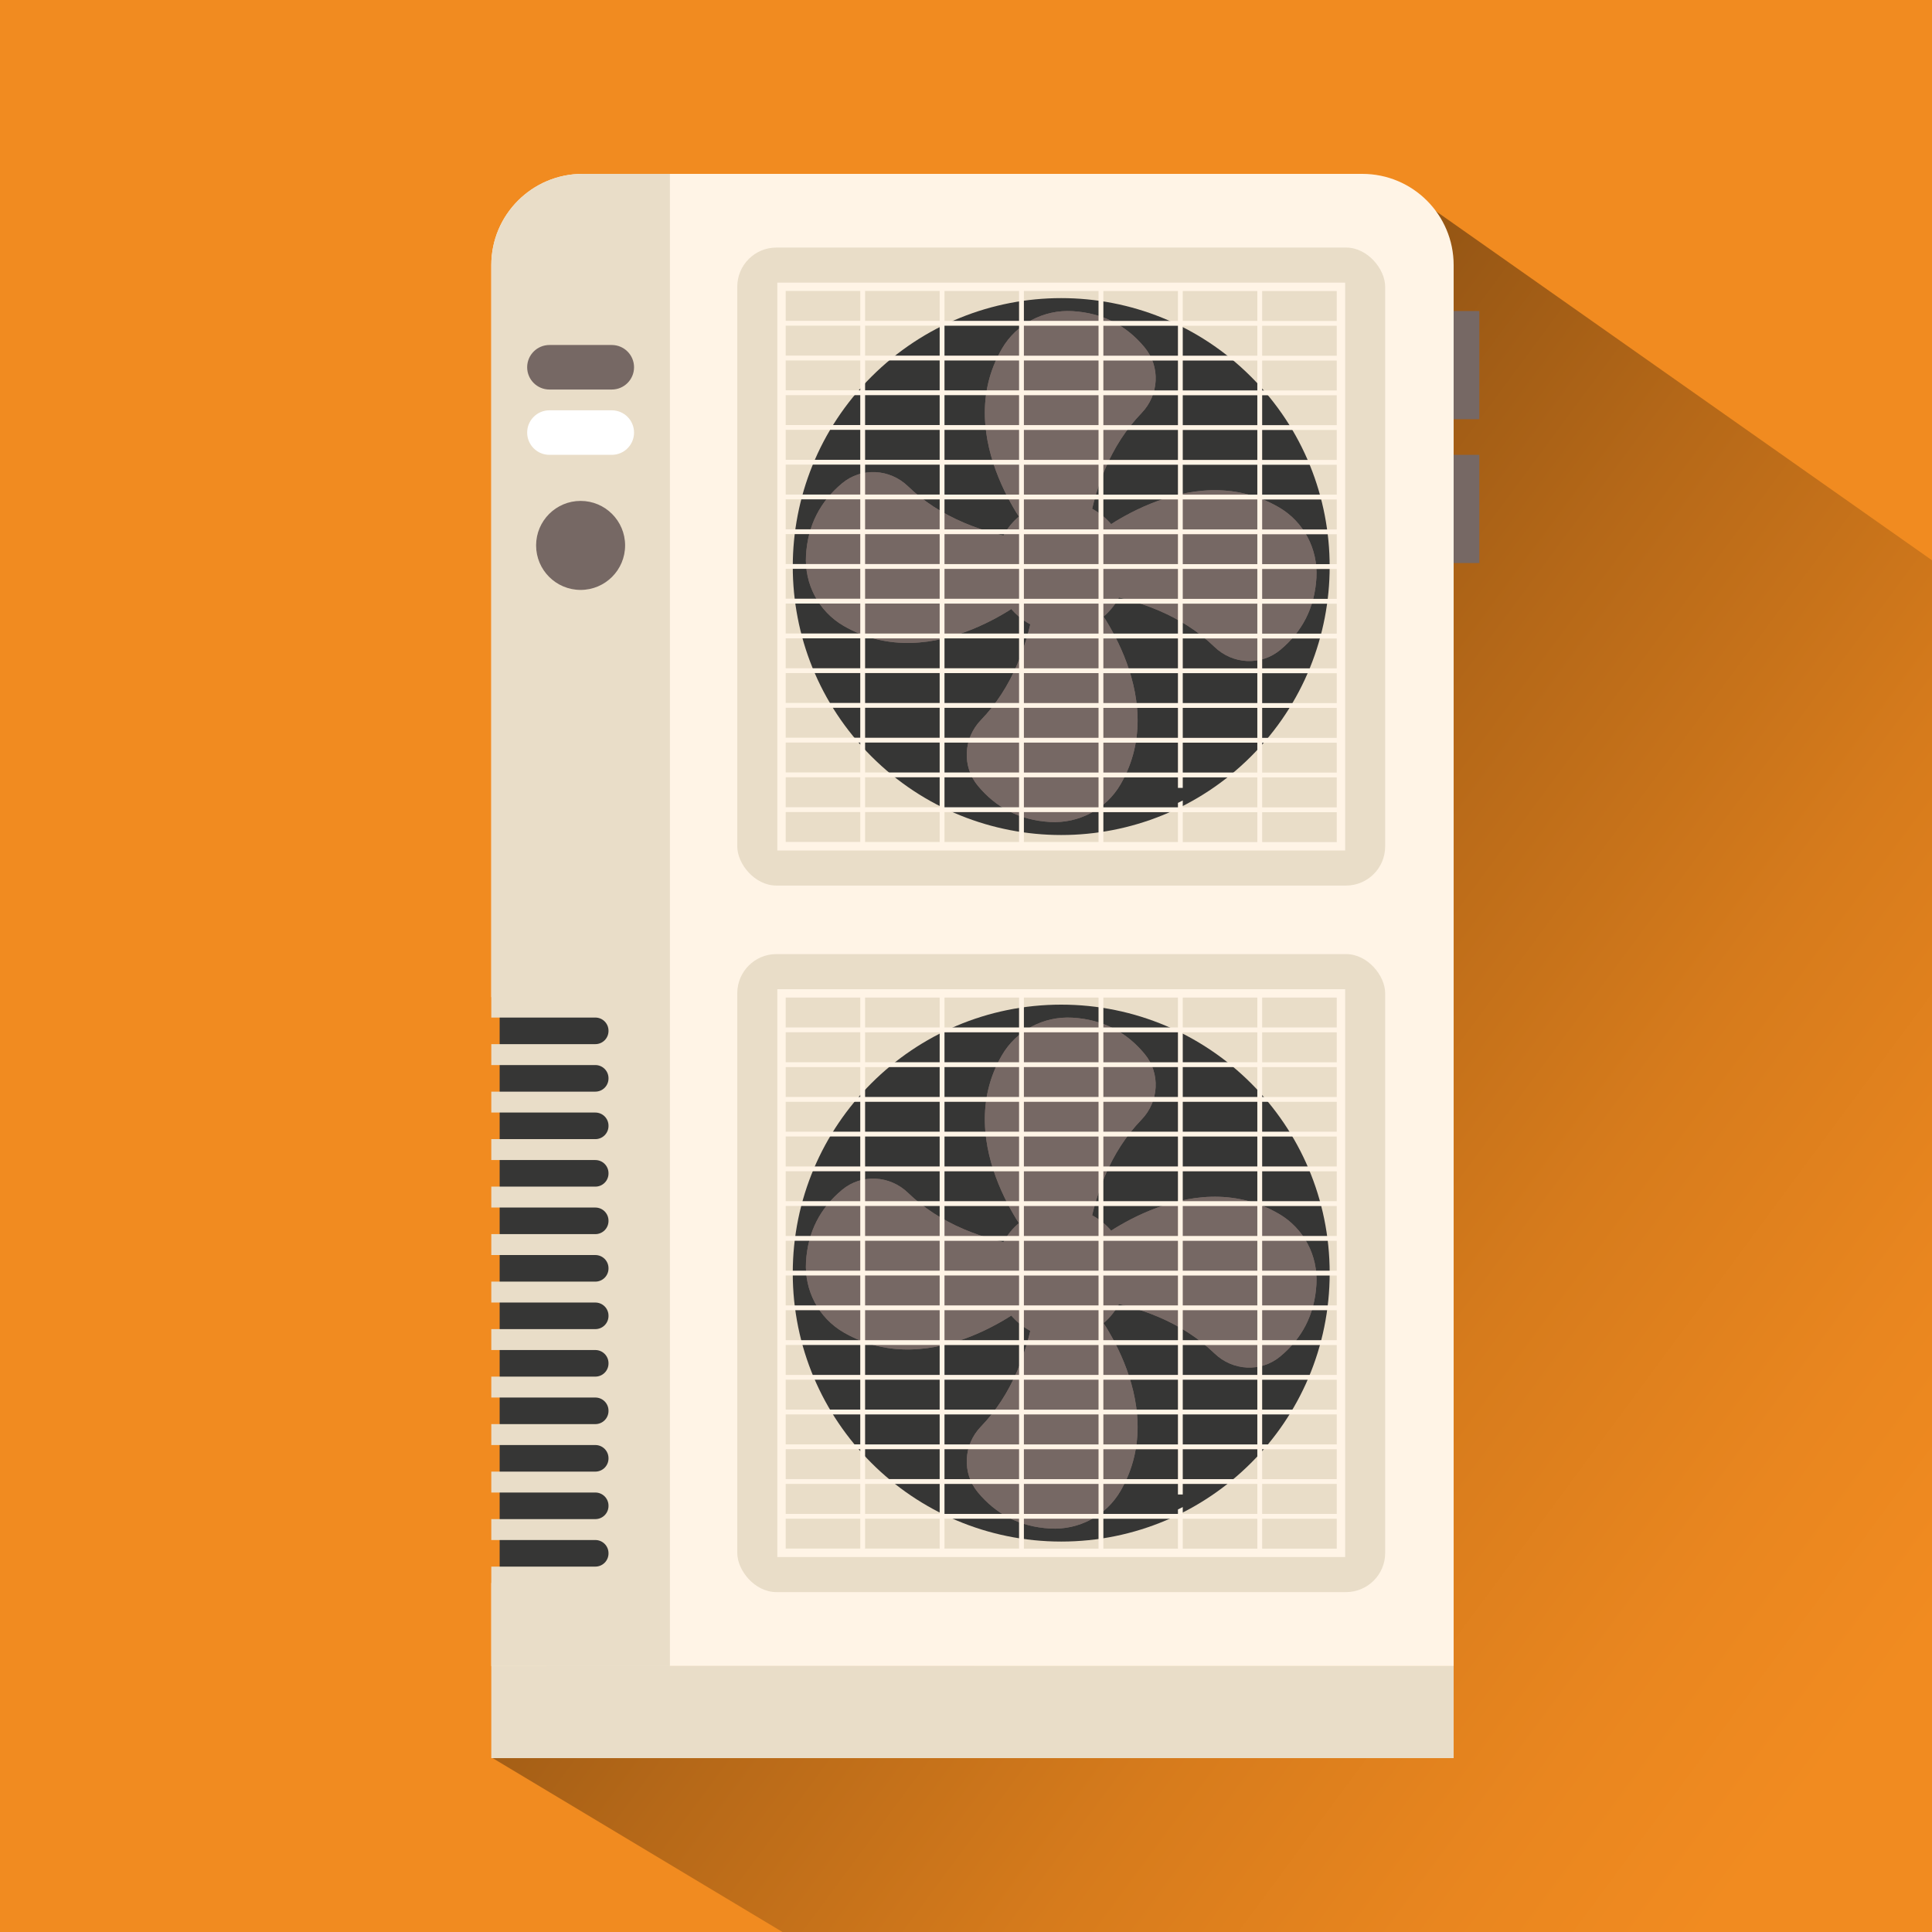 <?xml version="1.0" encoding="UTF-8"?>
<svg id="_Слой_1" data-name="Слой 1" xmlns="http://www.w3.org/2000/svg" width="200" height="200" xmlns:xlink="http://www.w3.org/1999/xlink" viewBox="0 0 200 200">
  <defs>
    <style>
      .cls-1 {
        fill: #766864;
      }

      .cls-1, .cls-2, .cls-3, .cls-4, .cls-5, .cls-6, .cls-7, .cls-8 {
        stroke-width: 0px;
      }

      .cls-2 {
        fill: #e9ddc8;
      }

      .cls-3 {
        fill: #fff4e6;
      }

      .cls-4 {
        fill: #363635;
      }

      .cls-5 {
        fill: url(#_Безымянный_градиент_23);
      }

      .cls-6 {
        fill: #fff;
      }

      .cls-7 {
        fill: #f18b20;
      }

      .cls-8 {
        fill: #279398;
      }
    </style>
    <linearGradient id="_Безымянный_градиент_23" data-name="Безымянный градиент 23" x1="196.976" y1="172.833" x2="87.431" y2="91.86" gradientUnits="userSpaceOnUse">
      <stop offset="0" stop-color="#f18b20"/>
      <stop offset=".166" stop-color="#e9861f"/>
      <stop offset=".409" stop-color="#d67b1c"/>
      <stop offset=".699" stop-color="#b56818"/>
      <stop offset="1" stop-color="#8d5113"/>
    </linearGradient>
  </defs>
  <rect class="cls-7" width="200" height="200"/>
  <polygon class="cls-5" points="146 20 200 58 200 200 81 200 51 182 146 20"/>
  <g>
    <path class="cls-3" d="m141.028,18H60.3c-5.212,0-9.441,4.229-9.441,9.441v75.782h1.684v60.645h-1.684v8.605h99.622V27.441c0-5.212-4.229-9.441-9.453-9.441Z"/>
    <rect class="cls-4" x="51.724" y="102.399" width="12.987" height="62.416"/>
    <path class="cls-2" d="m60.3,18c-5.212,0-9.441,4.229-9.441,9.441v77.896h10.771c.752,0,1.362.61,1.362,1.362v.028c0,.753-.61,1.362-1.362,1.362h-10.771v2.165h10.771c.752,0,1.362.61,1.362,1.362v.028c0,.752-.61,1.362-1.362,1.362h-10.771v2.165h10.771c.752,0,1.362.61,1.362,1.362v.028c0,.752-.61,1.362-1.362,1.362h-10.771v2.165h10.771c.752,0,1.362.61,1.362,1.362v.028c0,.753-.61,1.362-1.362,1.362h-10.771v2.165h10.771c.752,0,1.362.61,1.362,1.362v.028c0,.752-.61,1.362-1.362,1.362h-10.771v2.165h10.771c.752,0,1.362.61,1.362,1.362v.028c0,.752-.61,1.362-1.362,1.362h-10.771v2.165h10.771c.752,0,1.362.61,1.362,1.362v.028c0,.752-.61,1.362-1.362,1.362h-10.771v2.165h10.771c.752,0,1.362.61,1.362,1.362v.028c0,.752-.61,1.362-1.362,1.362h-10.771v2.165h10.771c.752,0,1.362.61,1.362,1.362v.028c0,.753-.61,1.362-1.362,1.362h-10.771v2.165h10.771c.752,0,1.362.61,1.362,1.362v.028c0,.752-.61,1.362-1.362,1.362h-10.771v2.165h10.771c.752,0,1.362.61,1.362,1.362v.028c0,.752-.61,1.362-1.362,1.362h-10.771v2.165h10.771c.752,0,1.362.61,1.362,1.362v.028c0,.752-.61,1.362-1.362,1.362h-10.771v10.295h18.489V18h-9.048Z"/>
    <path class="cls-8" d="m125.156,81.635c-.163.001-.326.002-.49.002v.251c.164-.083.328-.167.49-.253Z"/>
    <rect class="cls-2" x="76.322" y="98.767" width="67.07" height="66.047" rx="4.052" ry="4.052"/>
    <circle class="cls-4" cx="109.857" cy="131.791" r="27.791"/>
    <g>
      <g>
        <g>
          <path class="cls-1" d="m106.927,134.588s-10.25,8.755-19.592,3.345c-2.584-1.497-4.07-4.323-3.897-7.305.183-3.157,1.502-5.598,3.739-7.46,2.007-1.67,4.931-1.506,6.81.306,3.317,3.2,7.752,4.939,12.94,5.695l2.941,2.632-2.941,2.787Z"/>
          <path class="cls-1" d="m112.655,134.743s8.755,10.25,3.345,19.592c-1.497,2.584-4.323,4.069-7.305,3.897-3.158-.183-5.599-1.502-7.46-3.739-1.67-2.007-1.506-4.931.306-6.81,3.2-3.317,4.939-7.752,5.695-12.94l2.632-2.941,2.787,2.941Z"/>
          <path class="cls-1" d="m112.787,128.994s10.25-8.755,19.592-3.345c2.584,1.497,4.069,4.323,3.897,7.305-.183,3.158-1.502,5.599-3.739,7.46-2.007,1.67-4.931,1.506-6.81-.306-3.317-3.2-7.752-4.939-12.94-5.695l-2.941-2.632,2.941-2.787Z"/>
          <path class="cls-1" d="m107.059,128.839s-8.755-10.25-3.345-19.592c1.497-2.584,4.324-4.069,7.305-3.897,3.158.183,5.598,1.502,7.46,3.739,1.67,2.007,1.506,4.931-.306,6.81-3.2,3.317-4.939,7.752-5.695,12.94l-2.632,2.941-2.787-2.941Z"/>
        </g>
        <g>
          <path class="cls-1" d="m106.927,134.588s-10.25,8.755-19.592,3.345c-2.584-1.497-4.07-4.323-3.897-7.305.183-3.157,1.502-5.598,3.739-7.46,2.007-1.67,4.931-1.506,6.81.306,3.317,3.2,7.752,4.939,12.94,5.695l2.941,2.632-2.941,2.787Z"/>
          <path class="cls-1" d="m112.655,134.743s8.755,10.25,3.345,19.592c-1.497,2.584-4.323,4.069-7.305,3.897-3.158-.183-5.599-1.502-7.46-3.739-1.67-2.007-1.506-4.931.306-6.81,3.2-3.317,4.939-7.752,5.695-12.94l2.632-2.941,2.787,2.941Z"/>
          <path class="cls-1" d="m112.787,128.994s10.25-8.755,19.592-3.345c2.584,1.497,4.069,4.323,3.897,7.305-.183,3.158-1.502,5.599-3.739,7.46-2.007,1.67-4.931,1.506-6.81-.306-3.317-3.2-7.752-4.939-12.94-5.695l-2.941-2.632,2.941-2.787Z"/>
          <path class="cls-1" d="m107.059,128.839s-8.755-10.25-3.345-19.592c1.497-2.584,4.324-4.069,7.305-3.897,3.158.183,5.598,1.502,7.46,3.739,1.67,2.007,1.506,4.931-.306,6.81-3.2,3.317-4.939,7.752-5.695,12.94l-2.632,2.941-2.787-2.941Z"/>
        </g>
      </g>
      <path class="cls-1" d="m116.653,131.791c0,3.754-3.043,6.796-6.796,6.796s-6.796-3.043-6.796-6.796,3.043-6.796,6.796-6.796,6.796,3.043,6.796,6.796Z"/>
    </g>
    <path class="cls-3" d="m80.465,161.183h58.784v-58.784h-58.784v58.784Zm49.694-.87h-7.72v-3.094h7.72v3.094Zm.499-57.043h7.72v3.095h-7.72v-3.095Zm0,3.594h7.72v3.102h-7.72v-3.102Zm0,3.602h7.72v3.094h-7.72v-3.094Zm0,3.593h7.72v3.095h-7.72v-3.095Zm0,3.594h7.72v3.101h-7.72v-3.101Zm0,3.6h7.72v3.095h-7.72v-3.095Zm0,3.594h7.72v3.102h-7.72v-3.102Zm0,3.6h7.72v3.095h-7.72v-3.095Zm0,3.594h7.72v3.095h-7.72v-3.095Zm0,3.593h7.72v3.102h-7.72v-3.102Zm0,3.602h7.72v3.095h-7.72v-3.095Zm0,3.593h7.72v3.095h-7.72v-3.095Zm0,3.594h7.72v3.102h-7.72v-3.102Zm0,3.602h7.72v3.094h-7.72v-3.094Zm0,3.593h7.72v3.102h-7.72v-3.102Zm0,3.601h7.72v3.094h-7.72v-3.094Zm-8.22-53.95h7.72v3.095h-7.72v-3.095Zm0,3.594h7.72v3.102h-7.72v-3.102Zm0,3.602h7.72v3.094h-7.72v-3.094Zm0,3.593h7.72v3.095h-7.72v-3.095Zm0,3.594h7.72v3.101h-7.72v-3.101Zm0,3.6h7.72v3.095h-7.72v-3.095Zm0,3.594h7.72v3.102h-7.72v-3.102Zm0,3.6h7.72v3.095h-7.72v-3.095Zm0,3.594h7.72v3.095h-7.72v-3.095Zm0,3.593h7.72v3.102h-7.72v-3.102Zm0,3.602h7.72v3.095h-7.72v-3.095Zm0,3.593h7.72v3.095h-7.72v-3.095Zm0,3.594h7.72v3.102h-7.72v-3.102Zm0,3.602h7.72v3.094h-7.72v-3.094Zm-8.218-46.755h7.72v3.095h-7.72v-3.095Zm0,3.594h7.72v3.102h-7.72v-3.102Zm0,3.602h7.72v3.094h-7.72v-3.094Zm0,3.593h7.72v3.095h-7.72v-3.095Zm0,3.594h7.72v3.101h-7.72v-3.101Zm0,3.6h7.72v3.095h-7.72v-3.095Zm0,3.594h7.72v3.102h-7.72v-3.102Zm0,3.6h7.72v3.095h-7.72v-3.095Zm0,3.594h7.72v3.095h-7.72v-3.095Zm0,3.593h7.72v3.102h-7.72v-3.102Zm0,3.602h7.72v3.095h-7.72v-3.095Zm0,3.593h7.72v3.095h-7.72v-3.095Zm0,3.594h7.72v3.102h-7.72v-3.102Zm0,3.602h7.72v3.094h-7.72v-3.094Zm0,3.593h7.72v1.091c.166,0,.333-.001.498-.002v-1.089h7.72v3.102h-7.72v-.709c-.164.085-.33.169-.498.251v.459h-7.72v-3.102Zm0,3.601h7.72v3.094h-7.72v-3.094Zm-8.227-53.95h7.727v3.095h-7.727v-3.095Zm0,3.594h7.727v3.102h-7.727v-3.102Zm0,3.602h7.727v3.094h-7.727v-3.094Zm0,3.593h7.727v3.095h-7.727v-3.095Zm0,3.594h7.727v3.101h-7.727v-3.101Zm0,3.6h7.727v3.095h-7.727v-3.095Zm0,3.594h7.727v3.102h-7.727v-3.102Zm0,3.6h7.727v3.095h-7.727v-3.095Zm0,3.594h7.727v3.095h-7.727v-3.095Zm0,3.593h7.727v3.102h-7.727v-3.102Zm0,3.602h7.727v3.095h-7.727v-3.095Zm0,3.593h7.727v3.095h-7.727v-3.095Zm0,3.594h7.727v3.102h-7.727v-3.102Zm0,3.602h7.727v3.094h-7.727v-3.094Zm0,3.593h7.727v3.102h-7.727v-3.102Zm0,3.601h7.727v3.094h-7.727v-3.094Zm-8.22-53.95h7.72v3.095h-7.72v-3.095Zm0,3.594h7.72v3.102h-7.72v-3.102Zm0,3.602h7.72v3.094h-7.72v-3.094Zm0,3.593h7.72v3.095h-7.72v-3.095Zm0,3.594h7.72v3.101h-7.72v-3.101Zm0,3.6h7.72v3.095h-7.72v-3.095Zm0,3.594h7.72v3.102h-7.72v-3.102Zm0,3.6h7.72v3.095h-7.72v-3.095Zm0,3.594h7.72v3.095h-7.72v-3.095Zm0,3.593h7.72v3.102h-7.72v-3.102Zm0,3.602h7.72v3.095h-7.72v-3.095Zm0,3.593h7.72v3.095h-7.72v-3.095Zm0,3.594h7.72v3.102h-7.72v-3.102Zm0,3.602h7.72v3.094h-7.72v-3.094Zm0,3.593h7.72v3.102h-7.72v-3.102Zm0,3.601h7.72v3.094h-7.72v-3.094Zm-8.219-53.95h7.72v3.095h-7.72v-3.095Zm0,3.594h7.72v3.102h-7.72v-3.102Zm0,3.602h7.72v3.094h-7.72v-3.094Zm0,3.593h7.72v3.095h-7.72v-3.095Zm0,3.594h7.72v3.101h-7.72v-3.101Zm0,3.6h7.72v3.095h-7.72v-3.095Zm0,3.594h7.72v3.102h-7.72v-3.102Zm0,3.6h7.72v3.095h-7.72v-3.095Zm0,3.594h7.72v3.095h-7.72v-3.095Zm0,3.593h7.72v3.102h-7.72v-3.102Zm0,3.602h7.72v3.095h-7.72v-3.095Zm0,3.593h7.72v3.095h-7.72v-3.095Zm0,3.594h7.72v3.102h-7.72v-3.102Zm0,3.602h7.72v3.094h-7.72v-3.094Zm0,3.593h7.72v3.102h-7.72v-3.102Zm0,3.601h7.72v3.094h-7.72v-3.094Zm-8.22-53.95h7.72v3.095h-7.72v-3.095Zm0,3.594h7.72v3.102h-7.72v-3.102Zm0,3.602h7.72v3.094h-7.72v-3.094Zm0,3.593h7.72v3.095h-7.72v-3.095Zm0,3.594h7.72v3.101h-7.72v-3.101Zm0,3.6h7.72v3.095h-7.72v-3.095Zm0,3.594h7.72v3.102h-7.72v-3.102Zm0,3.6h7.72v3.095h-7.72v-3.095Zm0,3.594h7.72v3.095h-7.72v-3.095Zm0,3.593h7.72v3.102h-7.72v-3.102Zm0,3.602h7.72v3.095h-7.72v-3.095Zm0,3.593h7.72v3.095h-7.72v-3.095Zm0,3.594h7.72v3.102h-7.72v-3.102Zm0,3.602h7.72v3.094h-7.72v-3.094Zm0,3.593h7.72v3.102h-7.72v-3.102Zm0,3.601h7.72v3.094h-7.72v-3.094Z"/>
    <rect class="cls-2" x="76.322" y="25.627" width="67.07" height="66.047" rx="4.052" ry="4.052"/>
    <circle class="cls-4" cx="109.857" cy="58.651" r="27.79" transform="translate(-9.296 94.859) rotate(-45)"/>
    <g>
      <g>
        <g>
          <path class="cls-1" d="m106.927,61.448s-10.25,8.755-19.592,3.345c-2.584-1.497-4.07-4.323-3.897-7.305.183-3.157,1.502-5.598,3.739-7.46,2.007-1.67,4.931-1.506,6.81.306,3.317,3.2,7.752,4.939,12.94,5.695l2.941,2.632-2.941,2.787Z"/>
          <path class="cls-1" d="m112.655,61.602s8.755,10.25,3.345,19.592c-1.497,2.584-4.323,4.069-7.305,3.897-3.158-.183-5.599-1.502-7.46-3.739-1.67-2.007-1.506-4.931.306-6.81,3.2-3.317,4.939-7.752,5.695-12.94l2.632-2.941,2.787,2.941Z"/>
          <path class="cls-1" d="m112.787,55.854s10.25-8.755,19.592-3.345c2.584,1.497,4.069,4.324,3.897,7.305-.183,3.158-1.502,5.599-3.739,7.46-2.007,1.67-4.931,1.506-6.81-.306-3.317-3.2-7.752-4.939-12.94-5.695l-2.941-2.632,2.941-2.787Z"/>
          <path class="cls-1" d="m107.059,55.699s-8.755-10.25-3.345-19.592c1.497-2.584,4.324-4.069,7.305-3.897,3.158.183,5.598,1.502,7.46,3.739,1.67,2.007,1.506,4.931-.306,6.81-3.2,3.317-4.939,7.752-5.695,12.94l-2.632,2.941-2.787-2.941Z"/>
        </g>
        <g>
          <path class="cls-1" d="m106.927,61.448s-10.25,8.755-19.592,3.345c-2.584-1.497-4.07-4.323-3.897-7.305.183-3.157,1.502-5.598,3.739-7.46,2.007-1.67,4.931-1.506,6.81.306,3.317,3.2,7.752,4.939,12.94,5.695l2.941,2.632-2.941,2.787Z"/>
          <path class="cls-1" d="m112.655,61.602s8.755,10.25,3.345,19.592c-1.497,2.584-4.323,4.069-7.305,3.897-3.158-.183-5.599-1.502-7.46-3.739-1.67-2.007-1.506-4.931.306-6.81,3.2-3.317,4.939-7.752,5.695-12.94l2.632-2.941,2.787,2.941Z"/>
          <path class="cls-1" d="m112.787,55.854s10.25-8.755,19.592-3.345c2.584,1.497,4.069,4.324,3.897,7.305-.183,3.158-1.502,5.599-3.739,7.46-2.007,1.67-4.931,1.506-6.81-.306-3.317-3.2-7.752-4.939-12.94-5.695l-2.941-2.632,2.941-2.787Z"/>
          <path class="cls-1" d="m107.059,55.699s-8.755-10.25-3.345-19.592c1.497-2.584,4.324-4.069,7.305-3.897,3.158.183,5.598,1.502,7.46,3.739,1.67,2.007,1.506,4.931-.306,6.81-3.2,3.317-4.939,7.752-5.695,12.94l-2.632,2.941-2.787-2.941Z"/>
        </g>
      </g>
      <path class="cls-1" d="m116.653,58.651c0,3.754-3.043,6.796-6.796,6.796s-6.796-3.043-6.796-6.796,3.043-6.796,6.796-6.796,6.796,3.043,6.796,6.796Z"/>
    </g>
    <path class="cls-3" d="m80.465,88.043h58.784V29.259h-58.784v58.784Zm49.694-.87h-7.72v-3.094h7.72v3.094Zm.499-57.043h7.72v3.095h-7.72v-3.095Zm0,3.594h7.72v3.102h-7.72v-3.102Zm0,3.601h7.72v3.094h-7.72v-3.094Zm0,3.593h7.72v3.095h-7.72v-3.095Zm0,3.594h7.72v3.101h-7.72v-3.101Zm0,3.6h7.72v3.095h-7.72v-3.095Zm0,3.594h7.72v3.102h-7.72v-3.102Zm0,3.6h7.72v3.095h-7.72v-3.095Zm0,3.594h7.72v3.095h-7.72v-3.095Zm0,3.593h7.72v3.102h-7.72v-3.102Zm0,3.602h7.72v3.095h-7.72v-3.095Zm0,3.593h7.72v3.095h-7.72v-3.095Zm0,3.594h7.72v3.102h-7.72v-3.102Zm0,3.601h7.72v3.094h-7.72v-3.094Zm0,3.593h7.72v3.102h-7.72v-3.102Zm0,3.601h7.72v3.094h-7.72v-3.094Zm-8.22-53.95h7.72v3.095h-7.72v-3.095Zm0,3.594h7.72v3.102h-7.72v-3.102Zm0,3.601h7.72v3.094h-7.72v-3.094Zm0,3.593h7.72v3.095h-7.72v-3.095Zm0,3.594h7.72v3.101h-7.72v-3.101Zm0,3.6h7.72v3.095h-7.72v-3.095Zm0,3.594h7.72v3.102h-7.72v-3.102Zm0,3.6h7.72v3.095h-7.72v-3.095Zm0,3.594h7.72v3.095h-7.72v-3.095Zm0,3.593h7.72v3.102h-7.72v-3.102Zm0,3.602h7.72v3.095h-7.72v-3.095Zm0,3.593h7.72v3.095h-7.72v-3.095Zm0,3.594h7.72v3.102h-7.72v-3.102Zm0,3.601h7.72v3.094h-7.72v-3.094Zm-8.218-46.755h7.72v3.095h-7.72v-3.095Zm0,3.594h7.72v3.102h-7.72v-3.102Zm0,3.601h7.72v3.094h-7.72v-3.094Zm0,3.593h7.72v3.095h-7.72v-3.095Zm0,3.594h7.72v3.101h-7.72v-3.101Zm0,3.6h7.72v3.095h-7.72v-3.095Zm0,3.594h7.72v3.102h-7.72v-3.102Zm0,3.6h7.72v3.095h-7.72v-3.095Zm0,3.594h7.72v3.095h-7.72v-3.095Zm0,3.593h7.72v3.102h-7.72v-3.102Zm0,3.602h7.72v3.095h-7.72v-3.095Zm0,3.593h7.72v3.095h-7.72v-3.095Zm0,3.594h7.72v3.102h-7.72v-3.102Zm0,3.601h7.72v3.094h-7.72v-3.094Zm0,3.593h7.72v1.091c.166,0,.333-.001.498-.002v-1.089h7.72v3.102h-7.72v-.709c-.164.085-.33.169-.498.251v.459h-7.72v-3.102Zm0,3.601h7.72v3.094h-7.72v-3.094Zm-8.227-53.95h7.727v3.095h-7.727v-3.095Zm0,3.594h7.727v3.102h-7.727v-3.102Zm0,3.601h7.727v3.094h-7.727v-3.094Zm0,3.593h7.727v3.095h-7.727v-3.095Zm0,3.594h7.727v3.101h-7.727v-3.101Zm0,3.6h7.727v3.095h-7.727v-3.095Zm0,3.594h7.727v3.102h-7.727v-3.102Zm0,3.6h7.727v3.095h-7.727v-3.095Zm0,3.594h7.727v3.095h-7.727v-3.095Zm0,3.593h7.727v3.102h-7.727v-3.102Zm0,3.602h7.727v3.095h-7.727v-3.095Zm0,3.593h7.727v3.095h-7.727v-3.095Zm0,3.594h7.727v3.102h-7.727v-3.102Zm0,3.601h7.727v3.094h-7.727v-3.094Zm0,3.593h7.727v3.102h-7.727v-3.102Zm0,3.601h7.727v3.094h-7.727v-3.094Zm-8.22-53.95h7.72v3.095h-7.72v-3.095Zm0,3.594h7.72v3.102h-7.72v-3.102Zm0,3.601h7.72v3.094h-7.72v-3.094Zm0,3.593h7.72v3.095h-7.72v-3.095Zm0,3.594h7.72v3.101h-7.72v-3.101Zm0,3.6h7.72v3.095h-7.72v-3.095Zm0,3.594h7.72v3.102h-7.72v-3.102Zm0,3.6h7.72v3.095h-7.72v-3.095Zm0,3.594h7.72v3.095h-7.72v-3.095Zm0,3.593h7.72v3.102h-7.72v-3.102Zm0,3.602h7.72v3.095h-7.72v-3.095Zm0,3.593h7.72v3.095h-7.72v-3.095Zm0,3.594h7.72v3.102h-7.72v-3.102Zm0,3.601h7.72v3.094h-7.72v-3.094Zm0,3.593h7.72v3.102h-7.72v-3.102Zm0,3.601h7.72v3.094h-7.72v-3.094Zm-8.219-53.95h7.72v3.095h-7.72v-3.095Zm0,3.594h7.72v3.102h-7.72v-3.102Zm0,3.601h7.72v3.094h-7.72v-3.094Zm0,3.593h7.72v3.095h-7.72v-3.095Zm0,3.594h7.72v3.101h-7.72v-3.101Zm0,3.6h7.72v3.095h-7.72v-3.095Zm0,3.594h7.72v3.102h-7.72v-3.102Zm0,3.6h7.72v3.095h-7.72v-3.095Zm0,3.594h7.72v3.095h-7.72v-3.095Zm0,3.593h7.72v3.102h-7.72v-3.102Zm0,3.602h7.72v3.095h-7.72v-3.095Zm0,3.593h7.72v3.095h-7.72v-3.095Zm0,3.594h7.72v3.102h-7.72v-3.102Zm0,3.601h7.72v3.094h-7.72v-3.094Zm0,3.593h7.72v3.102h-7.72v-3.102Zm0,3.601h7.72v3.094h-7.72v-3.094Zm-8.22-53.95h7.72v3.095h-7.72v-3.095Zm0,3.594h7.72v3.102h-7.72v-3.102Zm0,3.601h7.72v3.094h-7.72v-3.094Zm0,3.593h7.72v3.095h-7.72v-3.095Zm0,3.594h7.72v3.101h-7.72v-3.101Zm0,3.6h7.72v3.095h-7.72v-3.095Zm0,3.594h7.72v3.102h-7.72v-3.102Zm0,3.6h7.72v3.095h-7.72v-3.095Zm0,3.594h7.72v3.095h-7.72v-3.095Zm0,3.593h7.72v3.102h-7.72v-3.102Zm0,3.602h7.72v3.095h-7.72v-3.095Zm0,3.593h7.72v3.095h-7.72v-3.095Zm0,3.594h7.72v3.102h-7.72v-3.102Zm0,3.601h7.72v3.094h-7.72v-3.094Zm0,3.593h7.72v3.102h-7.72v-3.102Zm0,3.601h7.72v3.094h-7.72v-3.094Z"/>
    <path class="cls-6" d="m65.636,44.78c0,1.273-1.032,2.305-2.305,2.305h-6.454c-1.273,0-2.305-1.032-2.305-2.305h0c0-1.273,1.032-2.305,2.305-2.305h6.454c1.273,0,2.305,1.032,2.305,2.305h0Z"/>
    <path class="cls-1" d="m65.636,38.019c0,1.273-1.032,2.305-2.305,2.305h-6.454c-1.273,0-2.305-1.032-2.305-2.305h0c0-1.273,1.032-2.305,2.305-2.305h6.454c1.273,0,2.305,1.032,2.305,2.305h0Z"/>
    <path class="cls-1" d="m64.711,56.461c0,2.544-2.062,4.607-4.607,4.607s-4.607-2.063-4.607-4.607,2.063-4.607,4.607-4.607,4.607,2.063,4.607,4.607Z"/>
    <rect class="cls-2" x="50.859" y="172.473" width="99.622" height="9.527"/>
    <rect class="cls-1" x="150.481" y="32.197" width="2.659" height="11.201"/>
    <rect class="cls-1" x="150.481" y="47.085" width="2.659" height="11.201"/>
  </g>
</svg>